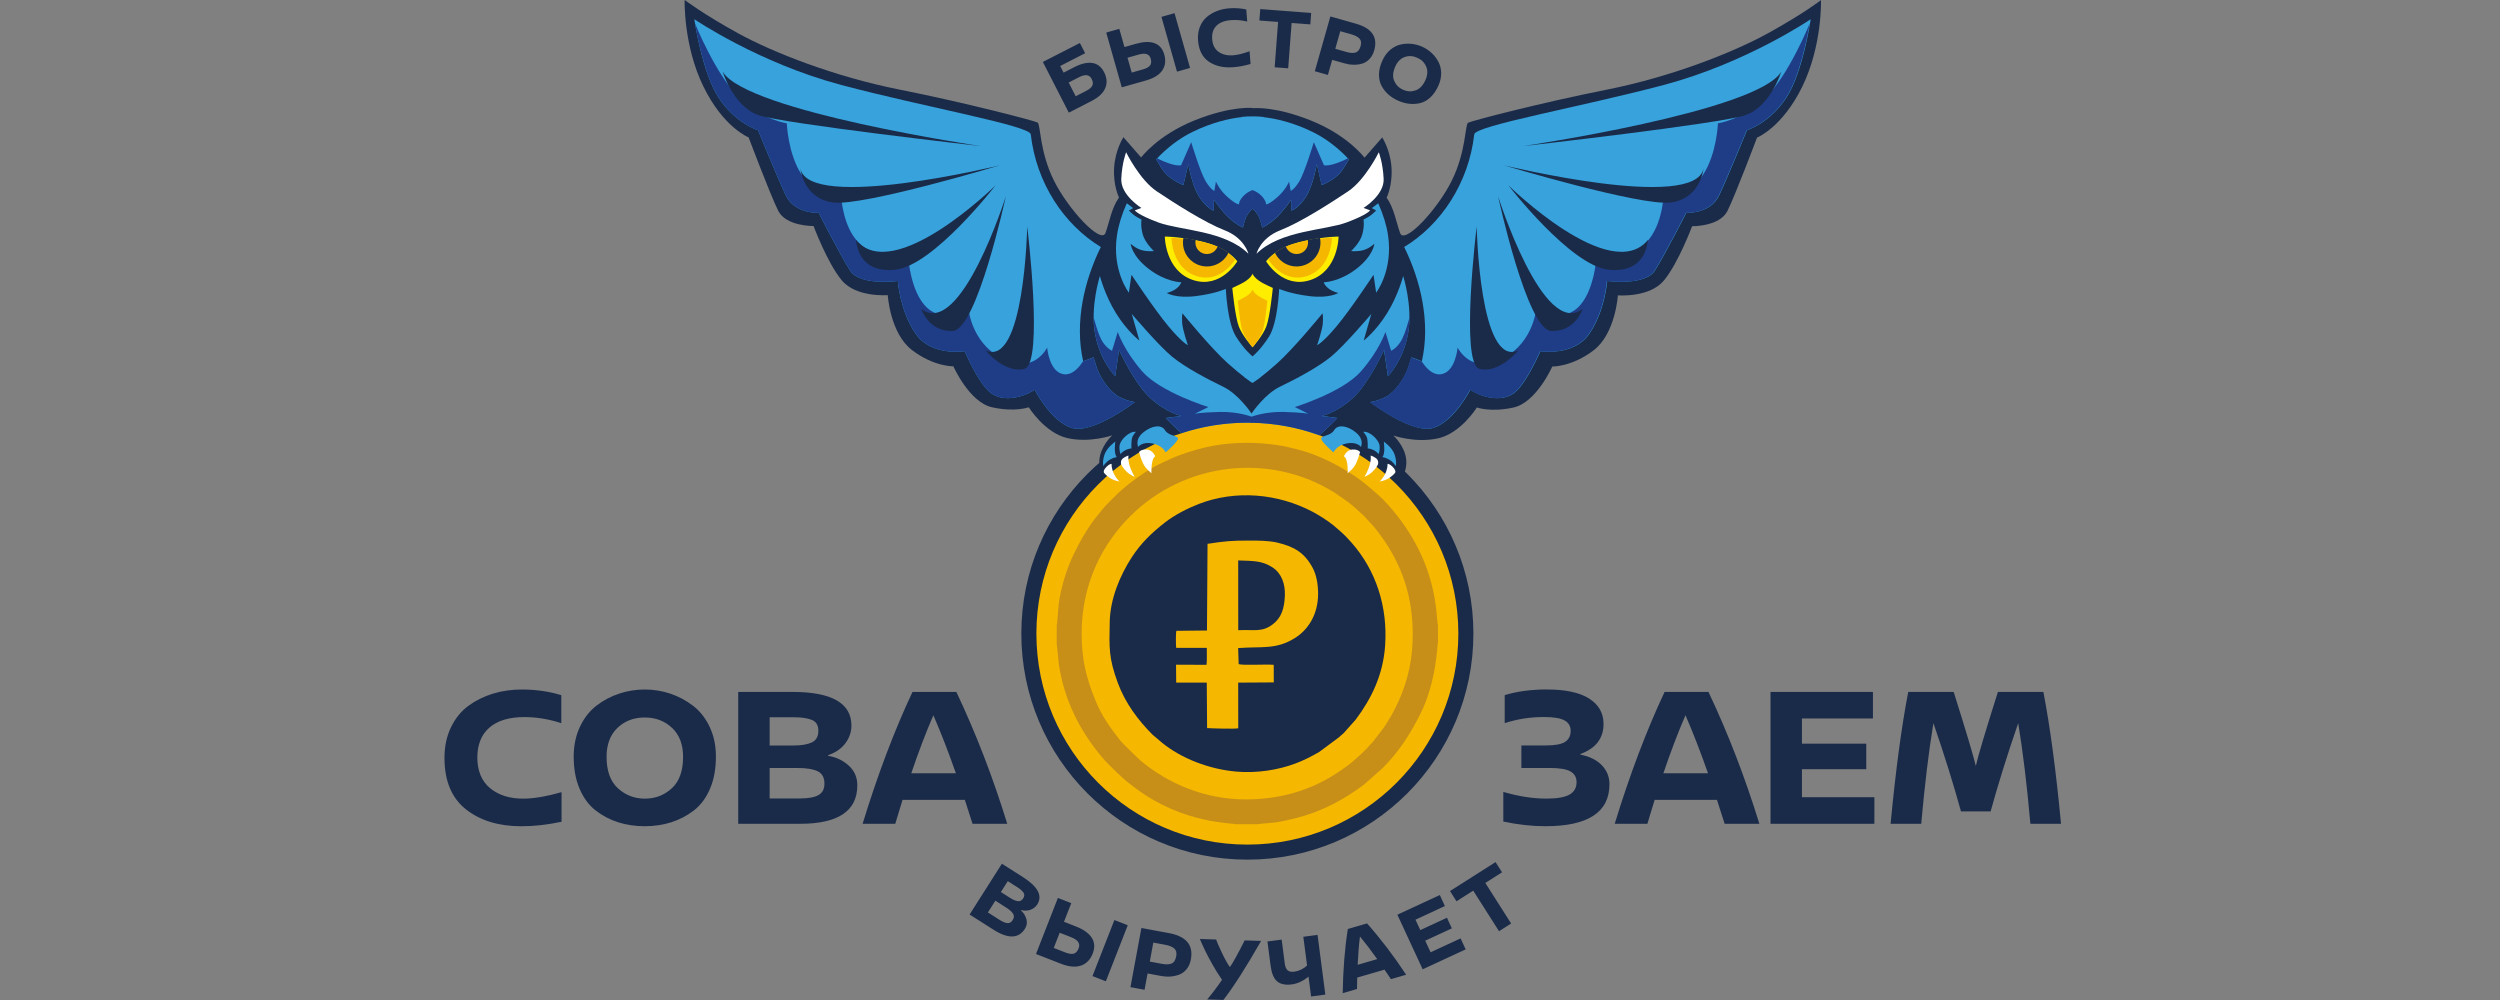 <svg width="180" height="72" viewBox="0 0 180 72" fill="none" xmlns="http://www.w3.org/2000/svg">
<rect x="0" y="0" width="180" height="72" fill="#808080" stroke="none"/>
<g clip-path="url(#clip0_1207_223)">
<path fill-rule="evenodd" clip-rule="evenodd" d="M89.811 29.346C98.798 29.346 106.085 36.631 106.085 45.62C106.085 54.61 98.8 61.895 89.811 61.895C80.822 61.895 73.536 54.61 73.536 45.62C73.536 36.631 80.822 29.346 89.811 29.346Z" fill="#1A2B49"/>
<path fill-rule="evenodd" clip-rule="evenodd" d="M89.098 46.738L89.139 47.973C89.453 48.091 91.315 47.968 91.841 48.031L91.847 49.383L89.102 49.4L89.107 52.923C88.89 52.99 87.047 52.932 86.704 52.908L86.678 49.402H84.322L84.311 48.02L86.662 48.029C86.706 47.666 86.678 47.116 86.68 46.722H84.32C84.296 46.521 84.283 45.563 84.337 45.407L86.697 45.381L86.74 38.696C88.099 38.49 88.587 38.445 89.941 38.445C90.644 38.445 91.475 38.449 92.121 38.603C93.434 38.916 94.226 39.382 94.858 40.571C95.145 41.108 95.268 41.83 95.268 42.55C95.268 44.213 94.445 45.355 93.504 45.95C92.029 46.883 90.954 46.601 89.1 46.74L89.098 46.738ZM100.434 46.534C100.645 43.567 99.741 40.727 97.812 38.562L97.483 38.205C97.308 38 96.657 37.435 96.439 37.256C96.025 36.916 95.297 36.459 94.834 36.215C92.147 34.801 88.912 34.524 86.078 35.61C85.205 35.945 84.194 36.466 83.474 37.026C82.432 37.837 81.597 38.636 80.875 39.756C79.983 41.14 79.229 42.924 79.192 44.702C79.149 46.742 79.114 47.51 79.811 49.407C80.399 51.005 81.4 52.313 82.481 53.403L83.206 54.018C84.698 55.244 86.844 56.072 88.933 56.259C90.502 56.401 92.186 56.14 93.543 55.623C94.228 55.363 94.76 55.08 95.346 54.747L96.863 53.618C96.979 53.501 97.103 53.417 97.23 53.298L98.167 52.244C99.41 50.575 100.274 48.779 100.433 46.532L100.434 46.534Z" fill="#1A2B49"/>
<path fill-rule="evenodd" clip-rule="evenodd" d="M89.678 58.411C86.623 58.411 83.742 57.255 81.523 55.378L80.728 54.606C80.509 54.398 80.12 54.02 79.944 53.789C79.229 52.861 78.614 52.037 78.119 50.843C77.386 49.076 77.02 47.574 77.027 45.589C77.04 41.536 78.805 38.536 80.766 36.576C84.941 32.4 91.555 31.593 96.596 34.785L97.539 35.441C97.879 35.683 98.478 36.235 98.798 36.535L99.564 37.368C101.469 39.695 102.525 42.28 102.568 45.49C102.594 47.512 102.209 49.194 101.493 50.799C101.143 51.58 100.782 52.21 100.347 52.858L99.482 53.986C99.413 54.07 99.358 54.107 99.291 54.187C98.935 54.619 98.069 55.406 97.632 55.731C97.488 55.837 97.326 55.967 97.18 56.064C96.852 56.278 96.575 56.479 96.209 56.695C94.28 57.835 92.093 58.411 89.677 58.411H89.678ZM75.104 44.971V46.433C75.138 46.513 75.227 47.73 75.264 47.979C75.677 50.715 76.823 53.012 78.539 55.093C78.975 55.621 79.745 56.349 80.271 56.825C80.57 57.096 80.901 57.334 81.24 57.587C84.863 60.297 88.652 60.223 88.907 60.325H90.588C90.668 60.294 91.894 60.21 92.16 60.161C92.69 60.067 93.106 59.966 93.605 59.842C95.534 59.356 97.326 58.398 98.844 57.236L100.247 55.992C101.469 54.766 102.33 53.443 103.126 51.876C104.43 49.307 104.454 46.428 104.515 46.268V44.97C104.32 44.49 104.72 39.886 100.25 35.244C100.096 35.082 99.947 34.976 99.789 34.822L98.839 34.009C98.416 33.706 98.314 33.605 97.825 33.291C96.56 32.482 95.095 31.758 93.609 31.398C93.119 31.279 92.678 31.165 92.16 31.087C90.53 30.845 88.86 30.834 87.236 31.12C86.267 31.292 85.44 31.548 84.534 31.878C84.102 32.036 83.745 32.21 83.327 32.402C82.281 32.88 81.504 33.434 80.662 34.083C80.5 34.208 80.36 34.344 80.197 34.468C79.938 34.666 78.822 35.783 78.673 35.984L78.089 36.706C77.97 36.873 77.847 37.028 77.73 37.197C77.25 37.894 76.873 38.569 76.464 39.395C75.883 40.567 75.428 42.016 75.251 43.379C75.216 43.645 75.145 44.867 75.106 44.97L75.104 44.971Z" fill="#1A2B49"/>
<path fill-rule="evenodd" clip-rule="evenodd" d="M89.107 45.356C90.283 45.286 90.934 45.557 91.788 44.886C92.414 44.393 92.662 43.744 92.703 42.676C92.738 41.806 92.453 40.965 91.749 40.51C90.887 39.953 90.177 40.022 89.102 39.972L89.107 45.356Z" fill="#1A2B49"/>
<path fill-rule="evenodd" clip-rule="evenodd" d="M90.214 7.791C90.43 7.771 91.905 7.685 94.375 8.673C97.055 9.744 98.245 11.353 98.245 11.353L99.519 9.895C99.519 9.895 100.105 10.782 100.189 12.073C100.273 13.364 99.838 14.234 99.838 14.234C100.373 14.993 100.505 15.921 100.808 16.78C101.112 17.64 103.489 15.105 104.526 13.01C105.564 10.916 105.481 8.972 105.698 8.839C105.916 8.705 111.025 7.38 115.666 6.46C120.306 5.539 124.746 3.796 127.275 2.405C129.805 1.014 131.112 0.009 131.112 0.009C131.112 0.009 131.213 3.259 129.771 6.223C128.33 9.188 126.505 9.908 126.505 9.908C126.505 9.908 124.947 14.046 124.378 15.185C123.808 16.323 121.831 16.289 121.831 16.289C121.831 16.289 120.844 18.936 119.804 20.193C118.766 21.451 116.488 21.265 116.488 21.265C116.488 21.265 116.32 24.012 114.745 25.219C113.17 26.424 111.763 26.391 111.763 26.391C111.763 26.391 110.625 28.971 108.983 29.339C107.34 29.707 106.336 29.339 106.336 29.339C106.336 29.339 105.181 31.189 103.556 31.558C101.93 31.926 100.323 31.357 100.323 31.357C100.323 31.357 101.186 32.136 101.253 33.157C101.32 34.178 100.567 35.067 100.567 35.067L90.694 35.599V35.638L90.331 35.618L89.712 35.651V35.584L79.84 35.053C79.84 35.053 79.086 34.165 79.153 33.142C79.22 32.121 80.083 31.342 80.083 31.342C80.083 31.342 78.474 31.911 76.851 31.543C75.225 31.174 74.07 29.324 74.07 29.324C74.07 29.324 73.066 29.692 71.423 29.324C69.781 28.956 68.643 26.376 68.643 26.376C68.643 26.376 67.235 26.409 65.661 25.204C64.086 23.999 63.918 21.25 63.918 21.25C63.918 21.25 61.64 21.434 60.602 20.178C59.564 18.923 58.575 16.274 58.575 16.274C58.575 16.274 56.598 16.308 56.029 15.17C55.459 14.031 53.901 9.893 53.901 9.893C53.901 9.893 52.074 9.173 50.635 6.209C49.193 3.244 49.294 -0.005 49.294 -0.005C49.294 -0.005 50.601 0.999 53.131 2.39C55.66 3.781 60.1 5.522 64.74 6.445C69.381 7.365 74.49 8.69 74.708 8.824C74.925 8.958 74.842 10.901 75.88 12.995C76.918 15.09 79.294 17.625 79.598 16.766C79.901 15.906 80.033 14.978 80.569 14.219C80.569 14.219 80.133 13.349 80.217 12.058C80.301 10.767 80.887 9.88 80.887 9.88L82.161 11.338C82.161 11.338 83.349 9.729 86.031 8.658C88.711 7.587 90.22 7.778 90.22 7.778V7.79L90.214 7.791Z" fill="#1A2B49"/>
<path d="M37.565 49.644C38.579 49.644 39.527 49.779 40.414 50.053V52.069C39.518 51.777 38.633 51.63 37.757 51.63C36.656 51.63 35.817 51.883 35.236 52.389C34.656 52.895 34.368 53.616 34.368 54.55C34.368 55.484 34.68 56.261 35.303 56.763C35.926 57.266 36.73 57.511 37.714 57.502C38.484 57.492 39.39 57.336 40.431 57.035V59.168C39.417 59.382 38.454 59.49 37.539 59.49C35.902 59.49 34.571 59.083 33.544 58.27C32.517 57.457 32.002 56.222 32.002 54.567C32.002 53.748 32.158 53.016 32.469 52.368C32.781 51.721 33.2 51.204 33.724 50.819C34.251 50.434 34.84 50.142 35.491 49.943C36.144 49.744 36.836 49.644 37.565 49.644ZM44.592 49.936C45.185 49.74 45.799 49.644 46.433 49.644C47.067 49.644 47.678 49.744 48.267 49.943C48.857 50.142 49.4 50.432 49.896 50.812C50.393 51.191 50.793 51.699 51.094 52.331C51.395 52.964 51.546 53.68 51.546 54.479C51.546 55.355 51.405 56.126 51.122 56.788C50.839 57.45 50.453 57.971 49.962 58.35C49.471 58.729 48.927 59.014 48.332 59.204C47.739 59.393 47.101 59.488 46.418 59.488C45.736 59.488 45.1 59.393 44.504 59.204C43.911 59.014 43.37 58.729 42.883 58.35C42.395 57.971 42.01 57.45 41.729 56.788C41.447 56.126 41.305 55.355 41.305 54.479C41.305 53.681 41.456 52.964 41.757 52.326C42.059 51.688 42.459 51.178 42.955 50.799C43.452 50.419 43.997 50.131 44.592 49.938V49.936ZM48.39 52.411C47.864 51.909 47.207 51.66 46.418 51.66C45.63 51.66 44.975 51.911 44.454 52.411C43.933 52.913 43.673 53.607 43.673 54.492C43.673 55.506 43.947 56.259 44.491 56.756C45.036 57.253 45.684 57.502 46.435 57.502C47.187 57.502 47.83 57.253 48.371 56.756C48.913 56.259 49.182 55.504 49.182 54.492C49.182 53.607 48.92 52.911 48.394 52.411H48.39ZM53.151 49.818H57.052C59.886 49.818 61.303 50.627 61.303 52.244C61.303 52.692 61.162 53.111 60.879 53.499C60.597 53.888 60.178 54.182 59.624 54.375V54.42C60.189 54.507 60.68 54.738 61.099 55.114C61.517 55.489 61.727 55.964 61.727 56.538C61.727 58.389 60.355 59.313 57.608 59.313H53.151V49.818ZM55.415 51.645V53.676H57.139C57.693 53.676 58.13 53.603 58.447 53.456C58.763 53.309 58.921 53.032 58.921 52.623C58.921 52.214 58.765 51.961 58.454 51.835C58.142 51.708 57.723 51.645 57.199 51.645H55.417H55.415ZM55.415 55.298V57.489H57.591C58.195 57.489 58.64 57.409 58.928 57.247C59.215 57.087 59.36 56.812 59.36 56.421C59.36 55.982 59.196 55.687 58.871 55.53C58.545 55.374 58.065 55.296 57.431 55.296H55.415V55.298ZM70.023 59.315L69.469 57.591H64.984C64.927 57.775 64.837 58.062 64.722 58.445C64.605 58.83 64.517 59.12 64.46 59.313H62.107C63.197 55.759 64.395 52.593 65.7 49.818H68.857C70.268 52.798 71.49 55.964 72.522 59.313H70.025L70.023 59.315ZM65.611 55.677H68.825C68.289 54.148 67.748 52.755 67.203 51.5C66.677 52.707 66.147 54.1 65.611 55.677ZM111.408 49.644C112.732 49.644 113.739 49.863 114.425 50.3C115.111 50.739 115.455 51.347 115.455 52.127C115.455 53.159 114.901 53.879 113.791 54.288V54.333C114.444 54.459 114.955 54.712 115.325 55.091C115.695 55.471 115.88 55.928 115.88 56.464C115.88 58.48 114.341 59.488 111.263 59.488C110.309 59.488 109.301 59.377 108.239 59.152V57.018C109.349 57.34 110.382 57.5 111.336 57.5C112.115 57.5 112.673 57.403 113.008 57.208C113.344 57.013 113.512 56.717 113.512 56.317C113.512 55.965 113.365 55.709 113.073 55.543C112.781 55.378 112.288 55.294 111.598 55.294H109.539V53.672H111.306C111.968 53.672 112.431 53.585 112.693 53.41C112.956 53.235 113.088 52.971 113.088 52.621C113.088 52.29 112.945 52.041 112.656 51.876C112.37 51.71 111.869 51.626 111.159 51.626C110.175 51.626 109.236 51.773 108.339 52.065V50.049C109.225 49.776 110.248 49.64 111.406 49.64L111.408 49.644ZM124.175 59.313L123.621 57.589H119.136C119.079 57.773 118.989 58.06 118.874 58.443C118.757 58.828 118.669 59.118 118.612 59.312H116.259C117.349 55.757 118.547 52.592 119.852 49.817H123.009C124.42 52.796 125.642 55.962 126.675 59.312H124.177L124.175 59.313ZM119.763 55.675H122.977C122.441 54.147 121.9 52.753 121.355 51.498C120.829 52.705 120.299 54.098 119.763 55.675ZM134.853 51.73H129.74V53.542H134.371V55.383H129.74V57.4H134.955V59.313H127.476V49.818H134.853V51.732V51.73ZM143.851 49.817H147.123C147.61 52.339 148.034 55.504 148.393 59.312H146.187C145.944 56.555 145.652 54.141 145.311 52.065C144.532 54.325 143.87 56.444 143.325 58.421H141.191C140.646 56.444 139.984 54.325 139.205 52.065C138.865 54.139 138.573 56.555 138.329 59.312H136.123C136.484 55.504 136.906 52.339 137.393 49.817H140.665C141.589 52.757 142.121 54.535 142.257 55.149C142.413 54.457 142.943 52.681 143.849 49.817H143.851Z" fill="#1A2B49"/>
<path d="M78.13 3.832L76.334 4.752L76.577 5.23L77.347 4.836C77.853 4.577 78.288 4.477 78.653 4.535C79.019 4.592 79.3 4.815 79.497 5.2C79.702 5.6 79.73 5.982 79.579 6.342C79.428 6.703 79.096 7.016 78.578 7.28L76.955 8.111L75.085 4.46L77.753 3.095L78.13 3.832ZM76.944 5.943L77.449 6.93L78.197 6.547C78.433 6.426 78.582 6.3 78.647 6.164C78.71 6.03 78.694 5.866 78.595 5.677C78.437 5.37 78.136 5.331 77.691 5.558L76.944 5.941V5.943ZM80.961 3.387L81.792 3.151C82.339 2.996 82.786 2.982 83.132 3.112C83.479 3.24 83.712 3.513 83.829 3.93C83.952 4.363 83.903 4.741 83.686 5.067C83.468 5.39 83.079 5.632 82.522 5.79L80.768 6.289L79.648 2.344L80.589 2.076L80.961 3.387ZM85.685 4.892L84.744 5.16L83.624 1.215L84.566 0.947L85.685 4.892ZM81.18 4.157L81.484 5.225L82.291 4.996C82.546 4.923 82.717 4.828 82.806 4.708C82.895 4.589 82.91 4.425 82.851 4.22C82.756 3.889 82.469 3.791 81.988 3.928L81.18 4.157ZM88.494 0.599C88.931 0.565 89.344 0.593 89.734 0.683L89.799 1.551C89.403 1.455 89.018 1.421 88.641 1.449C88.166 1.484 87.813 1.622 87.581 1.858C87.348 2.094 87.246 2.414 87.277 2.818C87.309 3.236 87.467 3.545 87.752 3.74C88.036 3.936 88.391 4.016 88.814 3.978C89.145 3.949 89.53 3.852 89.969 3.688L90.039 4.607C89.61 4.732 89.199 4.81 88.804 4.84C88.099 4.894 87.513 4.761 87.043 4.445C86.574 4.129 86.312 3.614 86.258 2.902C86.232 2.55 86.275 2.228 86.388 1.94C86.502 1.652 86.665 1.415 86.879 1.231C87.093 1.049 87.337 0.904 87.612 0.796C87.887 0.688 88.181 0.623 88.496 0.599H88.494ZM94.343 1.756L92.997 1.654L92.749 4.92L91.775 4.845L92.022 1.579L90.675 1.477L90.739 0.653L94.406 0.932L94.343 1.756ZM95.787 1.183L97.62 1.704C98.774 2.031 99.214 2.671 98.945 3.621C98.87 3.884 98.753 4.098 98.591 4.263C98.431 4.427 98.249 4.536 98.046 4.59C97.844 4.644 97.639 4.668 97.436 4.663C97.232 4.657 97.025 4.626 96.815 4.564L95.917 4.31L95.608 5.396L94.667 5.128L95.787 1.183ZM96.501 2.245L96.14 3.513L96.953 3.744C97.221 3.82 97.436 3.833 97.604 3.781C97.771 3.731 97.892 3.575 97.965 3.316C98.03 3.086 98.002 2.905 97.881 2.779C97.76 2.65 97.565 2.548 97.293 2.47L96.499 2.245H96.501ZM101.634 3.156C101.902 3.186 102.161 3.257 102.41 3.368C102.659 3.482 102.882 3.629 103.077 3.813C103.275 3.997 103.436 4.207 103.563 4.445C103.691 4.683 103.758 4.953 103.764 5.256C103.769 5.559 103.702 5.868 103.559 6.182C103.403 6.527 103.211 6.806 102.983 7.016C102.754 7.226 102.508 7.362 102.248 7.425C101.988 7.486 101.722 7.503 101.456 7.471C101.188 7.44 100.92 7.364 100.652 7.243C100.384 7.122 100.15 6.971 99.949 6.791C99.748 6.61 99.586 6.402 99.464 6.166C99.339 5.93 99.281 5.656 99.287 5.346C99.294 5.035 99.374 4.708 99.531 4.362C99.672 4.047 99.86 3.792 100.092 3.593C100.325 3.396 100.572 3.266 100.836 3.207C101.099 3.145 101.364 3.13 101.634 3.158V3.156ZM102.689 4.806C102.572 4.516 102.358 4.3 102.047 4.159C101.736 4.019 101.433 4.001 101.139 4.105C100.846 4.209 100.619 4.436 100.462 4.786C100.282 5.184 100.256 5.53 100.382 5.822C100.509 6.114 100.719 6.328 101.015 6.461C101.311 6.595 101.608 6.612 101.909 6.512C102.211 6.413 102.451 6.164 102.631 5.764C102.789 5.416 102.81 5.094 102.691 4.804L102.689 4.806Z" fill="#1A2B49"/>
<path fill-rule="evenodd" clip-rule="evenodd" d="M90.469 18.268C90.469 18.268 90.737 17.143 92.184 16.579C93.631 16.016 95.828 14.604 97.062 13.778C98.297 12.953 99.274 10.964 99.274 10.964C99.274 10.964 99.57 11.716 99.622 12.88C99.676 14.046 98.175 14.971 98.175 14.971L98.643 15.146C98.643 15.146 98.496 15.441 96.955 16.016C95.413 16.593 92.184 16.579 90.469 18.267V18.268Z" fill="white"/>
<path fill-rule="evenodd" clip-rule="evenodd" d="M89.885 18.268C89.885 18.268 89.617 17.143 88.17 16.579C86.723 16.016 84.526 14.604 83.291 13.778C82.056 12.953 81.08 10.964 81.08 10.964C81.08 10.964 80.784 11.716 80.732 12.88C80.678 14.046 82.179 14.971 82.179 14.971L81.71 15.146C81.71 15.146 81.857 15.441 83.399 16.016C84.941 16.593 88.17 16.579 89.885 18.267V18.268Z" fill="white"/>
<path fill-rule="evenodd" clip-rule="evenodd" d="M89.087 18.811C89.087 18.811 88.518 18.027 87.218 17.586C85.918 17.143 84.19 17.037 84.028 17.037H83.868C83.868 17.037 83.881 19.49 85.892 20.16C87.902 20.829 89.087 18.813 89.087 18.813V18.811Z" fill="#FFED00"/>
<path fill-rule="evenodd" clip-rule="evenodd" d="M91.159 18.811C91.159 18.811 91.728 18.027 93.028 17.586C94.328 17.143 96.056 17.037 96.218 17.037H96.378C96.378 17.037 96.365 19.49 94.354 20.16C92.344 20.829 91.159 18.813 91.159 18.813V18.811Z" fill="#FFED00"/>
<path fill-rule="evenodd" clip-rule="evenodd" d="M88.923 18.689C88.923 18.689 88.425 18.002 87.285 17.614C86.145 17.227 84.631 17.132 84.489 17.132H84.348C84.348 17.132 84.359 19.282 86.122 19.868C87.884 20.456 88.923 18.687 88.923 18.687V18.689Z" fill="#F5B700"/>
<path fill-rule="evenodd" clip-rule="evenodd" d="M91.323 18.689C91.323 18.689 91.821 18.002 92.961 17.614C94.102 17.227 95.615 17.132 95.757 17.132H95.898C95.898 17.132 95.887 19.282 94.124 19.868C92.362 20.456 91.323 18.687 91.323 18.687V18.689Z" fill="#F5B700"/>
<path fill-rule="evenodd" clip-rule="evenodd" d="M89.573 27.144V27.137C89.29 26.919 88.905 26.605 88.41 26.164C87.19 25.078 85.14 22.559 85.14 22.559C85.14 22.559 85.086 22.719 85.114 23.229C85.14 23.738 85.529 24.851 85.529 24.851C85.529 24.851 85.14 24.704 84.121 23.484C83.102 22.264 81.467 19.784 81.467 19.784L81.279 21.071C81.279 21.071 80.046 19.49 80.422 16.944C80.528 16.226 80.769 15.434 81.13 14.636L81.588 14.982L81.279 15.159C81.279 15.159 81.53 15.41 81.709 15.534C81.885 15.659 82.19 15.809 82.19 15.809C82.19 15.809 82.103 16.219 82.27 16.855C82.438 17.491 83.081 18.075 83.081 18.075C83.081 18.075 82.633 18.134 82.19 18.008C81.748 17.881 81.406 17.545 81.406 17.545C81.406 17.545 81.472 18.41 82.706 19.36C83.939 20.312 85.051 20.325 85.051 20.325C85.051 20.325 85.01 20.534 84.703 20.774C84.394 21.015 84 21.095 84 21.095C84 21.095 84.657 21.497 86.078 21.322C87.499 21.148 88.261 20.8 88.261 20.8C88.261 20.8 88.354 23.238 88.998 24.244C89.591 25.172 90.104 25.596 90.181 25.658C90.257 25.598 90.77 25.172 91.364 24.244C92.007 23.24 92.1 20.8 92.1 20.8C92.1 20.8 92.865 21.148 94.284 21.322C95.705 21.497 96.361 21.095 96.361 21.095C96.361 21.095 95.965 21.015 95.658 20.774C95.349 20.532 95.31 20.325 95.31 20.325C95.31 20.325 96.423 20.312 97.656 19.36C98.889 18.408 98.956 17.545 98.956 17.545C98.956 17.545 98.614 17.88 98.171 18.008C97.728 18.134 97.28 18.075 97.28 18.075C97.28 18.075 97.924 17.493 98.091 16.855C98.258 16.219 98.171 15.809 98.171 15.809C98.171 15.809 98.476 15.659 98.653 15.534C98.829 15.41 99.082 15.159 99.082 15.159L98.774 14.982L99.231 14.636C99.592 15.434 99.834 16.226 99.94 16.944C100.315 19.49 99.082 21.071 99.082 21.071L98.894 19.784C98.894 19.784 97.26 22.264 96.24 23.484C95.221 24.704 94.832 24.851 94.832 24.851C94.832 24.851 95.221 23.738 95.247 23.229C95.273 22.719 95.221 22.559 95.221 22.559C95.221 22.559 93.171 25.079 91.951 26.164C91.457 26.603 91.072 26.917 90.787 27.137V27.144C90.422 27.425 90.227 27.544 90.188 27.568V27.572H90.184H90.181V27.568H90.179H90.177V27.572H90.173H90.169V27.568C90.13 27.546 89.935 27.425 89.567 27.144H89.573Z" fill="#37A2DC"/>
<path fill-rule="evenodd" clip-rule="evenodd" d="M97.122 11.47C96.914 11.842 96.683 12.218 96.493 12.439C96.017 12.995 95.167 13.325 95.167 13.325L94.805 11.803C94.805 11.803 94.578 13.284 94.047 14.136C93.517 14.987 92.982 15.168 92.982 15.168L92.969 14.377C92.969 14.377 92.426 15.181 91.877 15.691C91.328 16.2 90.878 16.388 90.878 16.388C90.878 16.388 90.819 16.079 90.67 15.67C90.597 15.467 90.382 15.213 90.184 15.006C89.987 15.213 89.772 15.467 89.699 15.67C89.552 16.079 89.491 16.388 89.491 16.388C89.491 16.388 89.042 16.2 88.492 15.691C87.943 15.181 87.4 14.377 87.4 14.377L87.387 15.168C87.387 15.168 86.851 14.987 86.321 14.136C85.791 13.284 85.564 11.803 85.564 11.803L85.202 13.325C85.202 13.325 84.35 12.995 83.876 12.439C83.686 12.218 83.455 11.842 83.247 11.47C84.004 10.663 84.887 9.971 85.866 9.495C87.272 8.811 88.497 8.533 89.4 8.433L89.37 8.424C89.37 8.424 89.522 8.398 89.799 8.386C89.876 8.383 89.961 8.381 90.054 8.381H90.086C90.117 8.381 90.151 8.381 90.184 8.381C90.218 8.381 90.251 8.381 90.283 8.381H90.288H90.294H90.313C90.408 8.381 90.491 8.383 90.567 8.386C90.847 8.4 90.997 8.426 90.997 8.426L90.967 8.435C91.87 8.537 93.095 8.814 94.501 9.497C95.48 9.973 96.361 10.667 97.12 11.472L97.122 11.47Z" fill="#37A2DC"/>
<path fill-rule="evenodd" clip-rule="evenodd" d="M90.112 29.772C90.25 29.571 91.113 28.347 92.156 27.843C93.294 27.295 94.877 26.463 95.841 25.673C96.806 24.882 98.735 22.604 98.735 22.604L98.186 24.52C98.186 24.52 99.043 23.876 99.862 22.563C100.68 21.25 101.028 19.87 101.028 19.87C101.028 19.87 101.738 22.068 101.376 24.038C101.013 26.008 99.929 27.081 99.929 27.081L99.648 25.191C99.648 25.191 98.576 27.577 97.41 28.649C96.244 29.72 95.16 29.949 95.16 29.949L96.285 30.096C96.285 30.096 94.691 31.838 92.948 32.817C91.451 33.657 90.409 33.895 90.145 33.944V33.955C90.145 33.955 90.134 33.955 90.112 33.95C90.09 33.953 90.078 33.955 90.078 33.955V33.944C89.816 33.894 88.773 33.657 87.275 32.817C85.533 31.838 83.939 30.096 83.939 30.096L85.064 29.949C85.064 29.949 83.978 29.722 82.812 28.649C81.645 27.577 80.574 25.191 80.574 25.191L80.293 27.081C80.293 27.081 79.207 26.009 78.846 24.038C78.484 22.068 79.194 19.87 79.194 19.87C79.194 19.87 79.542 21.25 80.36 22.563C81.179 23.876 82.036 24.52 82.036 24.52L81.487 22.604C81.487 22.604 83.418 24.882 84.382 25.673C85.347 26.463 86.928 27.295 88.066 27.843C89.109 28.347 89.972 29.569 90.11 29.772H90.112Z" fill="#37A2DC"/>
<path fill-rule="evenodd" clip-rule="evenodd" d="M88.726 20.735C88.726 20.735 88.927 22.838 89.202 23.528C89.45 24.149 90.054 24.856 90.173 24.992L90.184 25.003L90.195 24.992C90.314 24.856 90.919 24.148 91.166 23.528C91.442 22.838 91.642 20.735 91.642 20.735C91.151 20.489 90.458 20.24 90.195 19.739V19.697C90.195 19.697 90.188 19.712 90.184 19.719C90.18 19.712 90.177 19.704 90.173 19.697V19.739C89.913 20.242 89.217 20.489 88.726 20.735Z" fill="#FFED00"/>
<path fill-rule="evenodd" clip-rule="evenodd" d="M89.121 21.659C89.121 21.659 89.267 23.309 89.468 23.848C89.649 24.334 90.09 24.888 90.177 24.996L90.184 25.005L90.192 24.996C90.279 24.888 90.72 24.335 90.901 23.848C91.101 23.307 91.248 21.659 91.248 21.659C90.889 21.467 90.383 21.272 90.192 20.878V20.844C90.192 20.844 90.186 20.855 90.184 20.861C90.183 20.855 90.179 20.85 90.177 20.844V20.878C89.986 21.27 89.48 21.465 89.121 21.659Z" fill="#F5B700"/>
<path fill-rule="evenodd" clip-rule="evenodd" d="M101.099 17.785C103.742 16.189 105.747 13.189 106.146 9.672C106.217 9.043 113.843 7.698 119.787 6.119C125.732 4.54 130.37 1.384 130.37 1.384C130.37 1.384 129.827 5.182 128.618 7.032C127.409 8.883 125.782 9.376 125.782 9.376C125.782 9.376 124.426 12.705 123.784 14.063C123.143 15.421 121.416 15.32 121.416 15.32C121.416 15.32 119.862 18.38 119.147 19.488C118.431 20.599 115.72 20.229 115.72 20.229C115.72 20.229 115.571 22.375 114.436 24.027C113.302 25.68 110.908 25.284 110.908 25.284C110.908 25.284 110.032 27.343 109.182 28.158C108.33 28.972 107.035 28.613 106.556 28.416C106.074 28.219 105.866 28.059 105.866 28.059C105.866 28.059 104.744 30.28 103.239 30.797C101.735 31.316 98.651 28.946 98.651 28.946C98.651 28.946 99.138 28.909 99.791 28.57C100.444 28.232 101.16 27.207 101.394 26.467L101.629 25.727L102.374 26.011C103.011 23.192 102.28 20.171 101.1 17.781L101.099 17.785Z" fill="#37A2DC"/>
<path fill-rule="evenodd" clip-rule="evenodd" d="M79.263 17.785C76.62 16.189 74.615 13.189 74.215 9.672C74.144 9.043 66.519 7.698 60.574 6.119C54.63 4.54 49.991 1.384 49.991 1.384C49.991 1.384 50.534 5.182 51.743 7.032C52.952 8.883 54.58 9.376 54.58 9.376C54.58 9.376 55.936 12.705 56.577 14.063C57.219 15.419 58.945 15.32 58.945 15.32C58.945 15.32 60.5 18.38 61.214 19.488C61.93 20.599 64.642 20.229 64.642 20.229C64.642 20.229 64.791 22.375 65.925 24.027C67.06 25.68 69.454 25.284 69.454 25.284C69.454 25.284 70.33 27.343 71.18 28.158C72.031 28.972 73.326 28.613 73.806 28.416C74.288 28.219 74.496 28.059 74.496 28.059C74.496 28.059 75.617 30.28 77.122 30.797C78.627 31.316 81.711 28.946 81.711 28.946C81.711 28.946 81.223 28.909 80.57 28.57C79.918 28.232 79.201 27.207 78.967 26.467L78.733 25.727L77.987 26.011C77.351 23.192 78.082 20.171 79.261 17.781L79.263 17.785Z" fill="#37A2DC"/>
<path fill-rule="evenodd" clip-rule="evenodd" d="M89.811 30.43C98.199 30.43 105.001 37.23 105.001 45.62C105.001 54.011 98.201 60.811 89.811 60.811C81.42 60.811 74.62 54.011 74.62 45.62C74.62 37.23 81.42 30.43 89.811 30.43Z" fill="#F5B700"/>
<path fill-rule="evenodd" clip-rule="evenodd" d="M89.147 46.664L89.184 47.815C89.478 47.925 91.215 47.81 91.708 47.869L91.712 49.132L89.15 49.149L89.154 52.435C88.951 52.497 87.231 52.445 86.911 52.422L86.887 49.149H84.686L84.675 47.858L86.87 47.867C86.911 47.529 86.885 47.014 86.889 46.647H84.685C84.66 46.459 84.649 45.567 84.7 45.42L86.902 45.396L86.943 39.156C88.213 38.962 88.667 38.921 89.931 38.921C90.588 38.921 91.364 38.925 91.966 39.068C93.192 39.36 93.932 39.795 94.522 40.904C94.788 41.406 94.903 42.079 94.903 42.751C94.903 44.302 94.137 45.368 93.257 45.924C91.881 46.794 90.876 46.53 89.147 46.662V46.664ZM99.728 46.474C99.923 43.705 99.081 41.054 97.28 39.035L96.973 38.702C96.81 38.51 96.203 37.984 95.999 37.816C95.612 37.5 94.933 37.071 94.499 36.844C91.992 35.525 88.972 35.264 86.327 36.28C85.512 36.593 84.567 37.08 83.898 37.601C82.925 38.358 82.146 39.103 81.472 40.149C80.639 41.441 79.936 43.106 79.901 44.765C79.86 46.67 79.828 47.388 80.479 49.158C81.028 50.65 81.962 51.87 82.972 52.887L83.649 53.462C85.042 54.606 87.045 55.378 88.994 55.554C90.458 55.687 92.031 55.445 93.298 54.961C93.936 54.718 94.434 54.455 94.979 54.143L96.397 53.09C96.504 52.98 96.622 52.904 96.739 52.791L97.615 51.807C98.775 50.25 99.583 48.572 99.73 46.476L99.728 46.474Z" fill="#1A2B49"/>
<path fill-rule="evenodd" clip-rule="evenodd" d="M89.688 57.558C86.837 57.558 84.145 56.477 82.075 54.727L81.333 54.005C81.128 53.812 80.766 53.458 80.6 53.245C79.934 52.378 79.36 51.61 78.897 50.494C78.212 48.844 77.872 47.441 77.877 45.589C77.89 41.806 79.536 39.007 81.367 37.176C85.263 33.28 91.436 32.525 96.142 35.504L97.023 36.118C97.341 36.345 97.901 36.858 98.199 37.139L98.915 37.917C100.693 40.089 101.679 42.502 101.718 45.498C101.742 47.384 101.383 48.955 100.714 50.453C100.388 51.182 100.05 51.77 99.644 52.374L98.837 53.429C98.772 53.507 98.72 53.54 98.658 53.616C98.325 54.018 97.518 54.755 97.111 55.058C96.977 55.158 96.826 55.279 96.689 55.368C96.384 55.568 96.123 55.755 95.783 55.956C93.982 57.02 91.942 57.558 89.686 57.558H89.688ZM76.084 45.014V46.378C76.114 46.454 76.2 47.587 76.235 47.819C76.62 50.373 77.689 52.515 79.293 54.459C79.7 54.952 80.418 55.631 80.909 56.075C81.188 56.328 81.497 56.551 81.813 56.788C85.194 59.317 88.73 59.246 88.968 59.343H90.538C90.612 59.313 91.756 59.235 92.005 59.191C92.5 59.101 92.889 59.008 93.354 58.891C95.154 58.437 96.828 57.545 98.243 56.46L99.553 55.3C100.693 54.156 101.497 52.921 102.239 51.457C103.455 49.06 103.477 46.372 103.535 46.223V45.012C103.353 44.564 103.727 40.268 99.555 35.934C99.41 35.783 99.272 35.685 99.125 35.54L98.238 34.781C97.844 34.498 97.749 34.403 97.291 34.111C96.112 33.356 94.743 32.681 93.356 32.343C92.898 32.231 92.489 32.125 92.003 32.052C90.482 31.827 88.923 31.816 87.407 32.084C86.502 32.244 85.73 32.484 84.885 32.791C84.482 32.938 84.151 33.101 83.76 33.28C82.784 33.726 82.06 34.243 81.272 34.85C81.121 34.965 80.991 35.093 80.838 35.209C80.596 35.393 79.557 36.436 79.417 36.624L78.872 37.297C78.761 37.454 78.647 37.597 78.537 37.755C78.089 38.406 77.738 39.036 77.356 39.806C76.815 40.9 76.389 42.252 76.224 43.524C76.192 43.772 76.125 44.914 76.088 45.009L76.084 45.014Z" fill="#C78F17"/>
<path fill-rule="evenodd" clip-rule="evenodd" d="M89.154 45.375C90.25 45.31 90.86 45.561 91.656 44.936C92.242 44.477 92.47 43.87 92.511 42.873C92.543 42.061 92.279 41.278 91.62 40.852C90.817 40.333 90.153 40.398 89.15 40.351L89.154 45.377V45.375Z" fill="#1A2B49"/>
<path fill-rule="evenodd" clip-rule="evenodd" d="M96.012 32.571C96.012 32.571 96.222 32.069 96.966 31.926C97.712 31.783 97.987 32.177 97.987 32.177C97.987 32.177 98.255 31.658 97.626 31.139C96.997 30.62 96.302 30.553 96.06 30.972C95.816 31.39 95.13 31.357 95.123 31.574C95.113 31.792 96.01 32.571 96.01 32.571H96.012Z" fill="#37A2DC"/>
<path fill-rule="evenodd" clip-rule="evenodd" d="M98.152 31.093C98.186 31.13 98.286 31.23 98.396 31.444C98.506 31.658 98.476 32.287 98.476 32.287C98.476 32.287 98.63 32.29 98.857 32.387C99.084 32.484 99.263 32.692 99.263 32.692C99.263 32.692 99.393 32.348 99.313 32.006C99.233 31.662 98.634 31.026 98.152 31.093Z" fill="#37A2DC"/>
<path fill-rule="evenodd" clip-rule="evenodd" d="M99.525 32.912C99.525 32.912 99.722 32.921 100.027 33.096C100.332 33.272 100.492 33.561 100.492 33.561C100.492 33.561 100.589 33.284 100.421 32.752C100.254 32.22 99.635 31.797 99.635 31.797C99.635 31.797 99.765 32.673 99.525 32.912Z" fill="#37A2DC"/>
<path fill-rule="evenodd" clip-rule="evenodd" d="M99.904 33.399C99.927 33.399 100.051 33.395 100.256 33.596C100.461 33.797 100.503 33.951 100.444 34.044C100.384 34.137 100.143 34.364 99.873 34.5C99.603 34.636 99.334 34.667 99.334 34.667C99.334 34.667 99.906 34.163 99.904 33.399Z" fill="white"/>
<path fill-rule="evenodd" clip-rule="evenodd" d="M98.684 32.798C98.684 32.798 98.805 32.821 99.03 32.962C99.253 33.101 99.251 33.315 99.214 33.434C99.177 33.553 98.917 33.922 98.625 34.122C98.331 34.323 98.24 34.323 98.24 34.323C98.24 34.323 98.775 33.507 98.686 32.796L98.684 32.798Z" fill="white"/>
<path fill-rule="evenodd" clip-rule="evenodd" d="M96.759 32.854C96.759 32.854 96.947 32.389 97.371 32.365C97.793 32.339 97.924 32.545 97.924 32.545C97.924 32.545 97.827 32.967 97.635 33.371C97.442 33.773 97.033 34.067 97.033 34.067C97.033 34.067 97.087 33.049 96.761 32.856L96.759 32.854Z" fill="white"/>
<path fill-rule="evenodd" clip-rule="evenodd" d="M83.926 32.571C83.926 32.571 83.716 32.069 82.972 31.926C82.226 31.783 81.951 32.177 81.951 32.177C81.951 32.177 81.683 31.658 82.311 31.139C82.94 30.62 83.636 30.553 83.877 30.972C84.121 31.39 84.807 31.357 84.815 31.574C84.824 31.792 83.928 32.571 83.928 32.571H83.926Z" fill="#37A2DC"/>
<path fill-rule="evenodd" clip-rule="evenodd" d="M81.785 31.093C81.751 31.13 81.651 31.23 81.541 31.444C81.432 31.658 81.461 32.287 81.461 32.287C81.461 32.287 81.307 32.29 81.08 32.387C80.853 32.484 80.675 32.692 80.675 32.692C80.675 32.692 80.544 32.348 80.624 32.006C80.704 31.662 81.303 31.026 81.785 31.093Z" fill="#37A2DC"/>
<path fill-rule="evenodd" clip-rule="evenodd" d="M80.412 32.912C80.412 32.912 80.215 32.921 79.91 33.096C79.605 33.272 79.445 33.561 79.445 33.561C79.445 33.561 79.348 33.284 79.516 32.752C79.683 32.22 80.302 31.797 80.302 31.797C80.302 31.797 80.172 32.673 80.412 32.912Z" fill="#37A2DC"/>
<path fill-rule="evenodd" clip-rule="evenodd" d="M80.033 33.399C80.01 33.399 79.886 33.395 79.681 33.596C79.477 33.797 79.434 33.951 79.493 34.044C79.553 34.137 79.795 34.364 80.064 34.5C80.334 34.636 80.604 34.667 80.604 34.667C80.604 34.667 80.031 34.163 80.033 33.399Z" fill="white"/>
<path fill-rule="evenodd" clip-rule="evenodd" d="M81.253 32.798C81.253 32.798 81.132 32.821 80.907 32.962C80.684 33.101 80.686 33.315 80.723 33.434C80.76 33.553 81.02 33.922 81.312 34.122C81.606 34.323 81.698 34.323 81.698 34.323C81.698 34.323 81.162 33.507 81.251 32.796L81.253 32.798Z" fill="white"/>
<path fill-rule="evenodd" clip-rule="evenodd" d="M83.178 32.854C83.178 32.854 82.99 32.389 82.566 32.365C82.144 32.339 82.014 32.545 82.014 32.545C82.014 32.545 82.11 32.967 82.302 33.371C82.495 33.773 82.905 34.067 82.905 34.067C82.905 34.067 82.851 33.049 83.176 32.856L83.178 32.854Z" fill="white"/>
<path d="M88.453 18.194C88.367 18.376 88.252 18.54 88.111 18.681C87.8 18.992 87.369 19.185 86.894 19.185C86.42 19.185 85.989 18.992 85.678 18.681C85.367 18.371 85.174 17.939 85.174 17.465C85.174 17.349 85.185 17.238 85.207 17.128C85.481 17.165 85.782 17.212 86.091 17.273C86.076 17.335 86.069 17.398 86.069 17.465C86.069 17.694 86.162 17.9 86.31 18.049C86.459 18.198 86.665 18.291 86.894 18.291C87.123 18.291 87.329 18.198 87.478 18.049C87.564 17.963 87.631 17.859 87.672 17.744C87.986 17.885 88.245 18.045 88.451 18.194H88.453Z" fill="#1A2B49"/>
<path d="M91.795 18.194C91.881 18.376 91.996 18.54 92.137 18.681C92.448 18.992 92.879 19.185 93.354 19.185C93.828 19.185 94.258 18.992 94.57 18.681C94.881 18.371 95.074 17.939 95.074 17.465C95.074 17.349 95.063 17.238 95.041 17.128C94.767 17.165 94.466 17.212 94.157 17.273C94.172 17.335 94.18 17.398 94.18 17.465C94.18 17.694 94.087 17.9 93.938 18.049C93.789 18.198 93.583 18.291 93.354 18.291C93.125 18.291 92.919 18.198 92.77 18.049C92.684 17.963 92.617 17.859 92.576 17.744C92.262 17.885 92.004 18.045 91.797 18.194H91.795Z" fill="#1A2B49"/>
<path fill-rule="evenodd" clip-rule="evenodd" d="M50.038 1.681C50.038 1.681 51.574 5.492 53.281 7.083C54.991 8.675 56.648 8.876 56.648 8.876C56.648 8.876 56.731 11.087 57.723 12.584C58.714 14.082 60.569 14.136 60.569 14.136C60.569 14.136 60.663 16.52 62.023 17.656C63.383 18.793 65.393 18.491 65.393 18.491C65.393 18.491 65.561 21.439 67.036 22.379C68.51 23.316 69.716 22.078 69.716 22.078C69.716 22.078 69.833 24.59 72.128 25.812C74.423 27.034 75.394 25.026 75.394 25.026C75.394 25.026 75.545 26.885 76.666 26.952C77.206 26.984 77.659 26.508 77.985 26.002L77.989 26.015L78.735 25.73L78.969 26.471C79.203 27.211 79.919 28.234 80.572 28.574C81.225 28.913 81.712 28.95 81.712 28.95C81.712 28.95 78.629 31.318 77.124 30.801C75.619 30.282 74.498 28.063 74.498 28.063C74.498 28.063 74.287 28.223 73.808 28.42C73.326 28.617 72.031 28.974 71.181 28.161C70.329 27.347 69.455 25.288 69.455 25.288C69.455 25.288 67.064 25.682 65.927 24.03C64.793 22.377 64.644 20.232 64.644 20.232C64.644 20.232 61.93 20.603 61.216 19.492C60.5 18.382 58.947 15.324 58.947 15.324C58.947 15.324 57.221 15.423 56.579 14.067C55.937 12.711 54.581 9.38 54.581 9.38C54.581 9.38 52.954 8.887 51.745 7.036C50.741 5.498 50.196 2.615 50.041 1.685L50.038 1.681Z" fill="#1F3D87"/>
<path fill-rule="evenodd" clip-rule="evenodd" d="M130.303 1.681C130.303 1.681 128.767 5.492 127.06 7.083C125.35 8.675 123.693 8.876 123.693 8.876C123.693 8.876 123.609 11.087 122.618 12.584C121.627 14.082 119.772 14.136 119.772 14.136C119.772 14.136 119.677 16.52 118.318 17.656C116.958 18.793 114.948 18.491 114.948 18.491C114.948 18.491 114.78 21.439 113.305 22.379C111.83 23.316 110.625 22.078 110.625 22.078C110.625 22.078 110.508 24.59 108.213 25.812C105.918 27.034 104.947 25.026 104.947 25.026C104.947 25.026 104.796 26.885 103.673 26.952C103.133 26.984 102.68 26.508 102.354 26.002L102.35 26.015L101.604 25.73L101.37 26.471C101.136 27.211 100.42 28.234 99.767 28.574C99.114 28.913 98.627 28.95 98.627 28.95C98.627 28.95 101.71 31.318 103.215 30.801C104.72 30.282 105.841 28.063 105.841 28.063C105.841 28.063 106.052 28.223 106.531 28.42C107.013 28.617 108.308 28.974 109.158 28.161C110.01 27.347 110.884 25.288 110.884 25.288C110.884 25.288 113.276 25.682 114.412 24.03C115.547 22.377 115.695 20.232 115.695 20.232C115.695 20.232 118.409 20.603 119.123 19.492C119.839 18.382 121.392 15.324 121.392 15.324C121.392 15.324 123.118 15.423 123.76 14.067C124.402 12.711 125.758 9.38 125.758 9.38C125.758 9.38 127.385 8.887 128.594 7.036C129.598 5.498 130.143 2.615 130.298 1.685L130.303 1.681Z" fill="#1F3D87"/>
<path fill-rule="evenodd" clip-rule="evenodd" d="M52.033 5.165C52.033 5.165 52.803 7.678 54.63 8.297C56.456 8.917 70.661 10.525 70.661 10.525C70.661 10.525 53.774 8.046 52.033 5.165Z" fill="#1A2B49"/>
<path fill-rule="evenodd" clip-rule="evenodd" d="M57.628 12.134C57.628 12.134 57.829 14.312 60.007 14.58C62.185 14.848 72.002 11.9 72.002 11.9C72.002 11.9 58.249 15.261 57.628 12.134Z" fill="#1A2B49"/>
<path fill-rule="evenodd" clip-rule="evenodd" d="M61.616 17.26C61.683 17.394 61.699 19.689 64.447 19.422C67.194 19.154 71.684 13.341 71.684 13.341C71.684 13.341 64.329 20.578 61.616 17.262V17.26Z" fill="#1A2B49"/>
<path fill-rule="evenodd" clip-rule="evenodd" d="M66.323 22.236C66.323 22.236 66.859 23.911 68.602 23.828C70.344 23.744 72.422 14.128 72.422 14.128C72.422 14.128 69.173 24.447 66.325 22.236H66.323Z" fill="#1A2B49"/>
<path fill-rule="evenodd" clip-rule="evenodd" d="M70.945 25.217C70.945 25.217 72.353 26.926 73.759 26.558C75.167 26.19 73.96 16.306 73.96 16.306C73.96 16.306 73.759 26.558 70.945 25.219V25.217Z" fill="#1A2B49"/>
<path fill-rule="evenodd" clip-rule="evenodd" d="M128.25 5.165C128.25 5.165 127.48 7.678 125.653 8.297C123.827 8.917 109.623 10.525 109.623 10.525C109.623 10.525 126.509 8.046 128.25 5.165Z" fill="#1A2B49"/>
<path fill-rule="evenodd" clip-rule="evenodd" d="M122.653 12.134C122.653 12.134 122.452 14.312 120.275 14.58C118.097 14.848 108.28 11.9 108.28 11.9C108.28 11.9 122.032 15.261 122.653 12.134Z" fill="#1A2B49"/>
<path fill-rule="evenodd" clip-rule="evenodd" d="M118.667 17.26C118.6 17.394 118.584 19.689 115.837 19.422C113.089 19.154 108.6 13.341 108.6 13.341C108.6 13.341 115.954 20.578 118.667 17.262V17.26Z" fill="#1A2B49"/>
<path fill-rule="evenodd" clip-rule="evenodd" d="M113.96 22.236C113.96 22.236 113.424 23.911 111.682 23.828C109.939 23.744 107.861 14.128 107.861 14.128C107.861 14.128 111.111 24.447 113.958 22.236H113.96Z" fill="#1A2B49"/>
<path fill-rule="evenodd" clip-rule="evenodd" d="M109.336 25.217C109.336 25.217 107.928 26.926 106.522 26.558C105.114 26.19 106.321 16.306 106.321 16.306C106.321 16.306 106.522 26.558 109.336 25.219V25.217Z" fill="#1A2B49"/>
<path fill-rule="evenodd" clip-rule="evenodd" d="M83.317 11.396C83.433 11.459 83.582 11.532 83.773 11.612C84.72 12.013 85.038 11.896 85.038 11.896L85.767 10.237C85.767 10.237 86.433 12.445 86.814 13.06C87.195 13.676 87.433 13.743 87.433 13.743L87.547 13.073C87.547 13.073 87.785 13.669 88.414 14.212C89.042 14.757 89.21 14.714 89.21 14.714C89.21 14.714 89.176 14.496 89.494 14.145C89.812 13.793 90.197 13.684 90.197 13.684L90.216 15.036L90.184 15.002C89.987 15.209 89.772 15.463 89.699 15.666C89.552 16.076 89.491 16.384 89.491 16.384C89.491 16.384 89.042 16.196 88.492 15.687C87.943 15.177 87.4 14.374 87.4 14.374L87.387 15.164C87.387 15.164 86.851 14.984 86.321 14.132C85.791 13.28 85.564 11.8 85.564 11.8L85.202 13.321C85.202 13.321 84.35 12.992 83.876 12.436C83.686 12.214 83.455 11.838 83.247 11.466C83.271 11.442 83.293 11.416 83.317 11.392V11.396Z" fill="#1F3D87"/>
<path fill-rule="evenodd" clip-rule="evenodd" d="M97.046 11.396C96.93 11.459 96.782 11.532 96.59 11.612C95.643 12.013 95.325 11.896 95.325 11.896L94.596 10.237C94.596 10.237 93.93 12.445 93.549 13.06C93.168 13.676 92.93 13.743 92.93 13.743L92.816 13.073C92.816 13.073 92.578 13.669 91.95 14.212C91.321 14.757 91.153 14.714 91.153 14.714C91.153 14.714 91.187 14.496 90.869 14.145C90.551 13.793 90.166 13.684 90.166 13.684L90.147 15.036L90.179 15.002C90.376 15.209 90.592 15.463 90.664 15.666C90.811 16.076 90.873 16.384 90.873 16.384C90.873 16.384 91.321 16.196 91.871 15.687C92.42 15.177 92.963 14.374 92.963 14.374L92.976 15.164C92.976 15.164 93.512 14.984 94.042 14.132C94.572 13.28 94.799 11.8 94.799 11.8L95.162 13.321C95.162 13.321 96.013 12.992 96.488 12.436C96.677 12.214 96.908 11.838 97.116 11.466C97.092 11.442 97.07 11.416 97.046 11.392V11.396Z" fill="#1F3D87"/>
<path fill-rule="evenodd" clip-rule="evenodd" d="M78.746 22.848C78.75 22.86 79.055 24.114 79.397 24.624C79.741 25.135 80.066 25.252 80.066 25.252L80.478 23.904C80.478 23.904 80.922 25.236 82.244 26.744C83.567 28.252 87.002 29.307 87.002 29.307L86.026 29.791C86.026 29.791 86.433 29.694 87.815 29.66C89.197 29.627 90.16 30.021 90.16 30.021V30.438C90.045 30.436 89.928 30.434 89.811 30.434C88.153 30.434 86.559 30.7 85.066 31.191C84.387 30.587 83.941 30.099 83.941 30.099L85.066 29.952C85.066 29.952 83.98 29.726 82.814 28.652C81.647 27.581 80.576 25.195 80.576 25.195L80.295 27.084C80.295 27.084 79.209 26.013 78.848 24.042C78.776 23.647 78.746 23.245 78.746 22.853V22.848Z" fill="#1F3D87"/>
<path fill-rule="evenodd" clip-rule="evenodd" d="M101.482 22.848C101.478 22.86 101.173 24.114 100.831 24.624C100.487 25.135 100.161 25.252 100.161 25.252L99.75 23.904C99.75 23.904 99.305 25.236 97.983 26.744C96.659 28.252 93.225 29.307 93.225 29.307L94.202 29.791C94.202 29.791 93.794 29.694 92.412 29.66C91.031 29.627 90.067 30.021 90.067 30.021V30.438C91.793 30.466 93.45 30.782 94.99 31.342C95.764 30.67 96.287 30.099 96.287 30.099L95.162 29.952C95.162 29.952 96.248 29.726 97.414 28.652C98.58 27.581 99.651 25.195 99.651 25.195L99.932 27.084C99.932 27.084 101.018 26.013 101.379 24.042C101.452 23.647 101.482 23.245 101.482 22.853V22.848Z" fill="#1F3D87"/>
<path d="M72.137 62.187L73.64 63.143C74.732 63.837 75.08 64.495 74.684 65.118C74.574 65.291 74.418 65.418 74.213 65.498C74.008 65.578 73.776 65.589 73.514 65.528L73.502 65.544C73.698 65.717 73.832 65.925 73.9 66.173C73.969 66.42 73.934 66.655 73.793 66.876C73.339 67.588 72.584 67.609 71.525 66.936L69.811 65.844L72.137 62.187ZM72.561 63.444L72.063 64.226L72.727 64.648C72.941 64.784 73.127 64.862 73.285 64.884C73.443 64.906 73.571 64.838 73.672 64.679C73.77 64.525 73.774 64.385 73.685 64.261C73.596 64.136 73.45 64.008 73.248 63.88L72.561 63.443V63.444ZM71.667 64.85L71.129 65.695L71.968 66.229C72.201 66.377 72.392 66.456 72.543 66.463C72.693 66.472 72.816 66.402 72.911 66.251C73.019 66.082 73.028 65.927 72.941 65.788C72.853 65.648 72.688 65.5 72.444 65.345L71.669 64.85H71.667ZM76.607 66.368L77.457 66.701C78.017 66.919 78.4 67.194 78.61 67.523C78.82 67.854 78.841 68.232 78.675 68.658C78.502 69.1 78.219 69.389 77.829 69.523C77.438 69.657 76.956 69.612 76.385 69.389L74.591 68.688L76.168 64.651L77.131 65.027L76.607 66.368ZM79.622 70.653L78.658 70.278L80.236 66.242L81.199 66.617L79.622 70.653ZM76.298 67.157L75.87 68.251L76.696 68.574C76.956 68.676 77.163 68.704 77.314 68.662C77.464 68.619 77.581 68.49 77.663 68.278C77.795 67.938 77.615 67.672 77.124 67.48L76.298 67.157ZM82.181 66.816L84.162 67.183C85.408 67.413 85.934 68.042 85.745 69.069C85.692 69.353 85.59 69.59 85.438 69.778C85.285 69.965 85.105 70.099 84.897 70.175C84.688 70.252 84.476 70.298 84.26 70.311C84.045 70.326 83.823 70.311 83.596 70.27L82.626 70.09L82.408 71.264L81.392 71.076L82.181 66.815V66.816ZM83.038 67.864L82.785 69.234L83.663 69.398C83.952 69.452 84.182 69.443 84.353 69.374C84.525 69.303 84.636 69.128 84.688 68.849C84.735 68.6 84.688 68.414 84.547 68.291C84.407 68.169 84.19 68.079 83.898 68.025L83.038 67.867V67.864ZM89.613 67.709L90.8 67.746C89.718 69.642 88.812 71.059 88.084 71.996L86.918 71.959C87.292 71.516 87.647 71.046 87.984 70.546C87.852 70.354 87.725 70.161 87.603 69.963C87.48 69.766 87.368 69.577 87.27 69.396C87.171 69.216 87.08 69.048 86.998 68.898C86.916 68.747 86.838 68.593 86.766 68.44C86.693 68.288 86.637 68.167 86.597 68.078C86.557 67.99 86.513 67.891 86.466 67.784C86.418 67.676 86.392 67.616 86.388 67.607L87.562 67.644C87.603 67.778 87.737 68.089 87.965 68.574C88.194 69.059 88.389 69.411 88.553 69.63C88.752 69.357 89.107 68.717 89.615 67.709H89.613ZM94.864 67.313L95.424 71.611L94.399 71.745L94.213 70.317C93.817 70.642 93.406 70.83 92.982 70.88C92.535 70.934 92.193 70.86 91.951 70.655C91.709 70.451 91.553 70.077 91.483 69.53L91.256 67.785L92.28 67.652L92.505 69.383C92.535 69.618 92.606 69.778 92.716 69.867C92.825 69.956 92.978 69.988 93.171 69.962C93.528 69.915 93.841 69.766 94.109 69.517L93.839 67.447L94.864 67.313ZM100.148 70.499L99.685 69.815L97.719 70.386C97.717 70.475 97.715 70.611 97.712 70.793C97.71 70.977 97.708 71.115 97.706 71.208L96.675 71.507C96.701 69.811 96.824 68.271 97.044 66.887L98.427 66.485C99.426 67.612 100.364 68.844 101.242 70.181L100.146 70.499H100.148ZM97.752 69.465L99.16 69.056C98.731 68.453 98.318 67.912 97.918 67.43C97.842 68.027 97.786 68.704 97.751 69.465H97.752ZM104.032 65.237L101.915 66.218L102.263 66.967L104.18 66.078L104.534 66.841L102.616 67.73L103.003 68.565L105.162 67.564L105.529 68.356L102.432 69.79L100.611 65.859L103.667 64.443L104.033 65.236L104.032 65.237ZM108.148 62.806L106.944 63.573L108.802 66.493L107.93 67.047L106.072 64.127L104.868 64.893L104.4 64.157L107.679 62.07L108.148 62.806Z" fill="#1A2B49"/>
</g>
<defs>
<clipPath id="clip0_1207_223">
<rect width="180" height="72" fill="white"/>
</clipPath>
</defs>
</svg>
